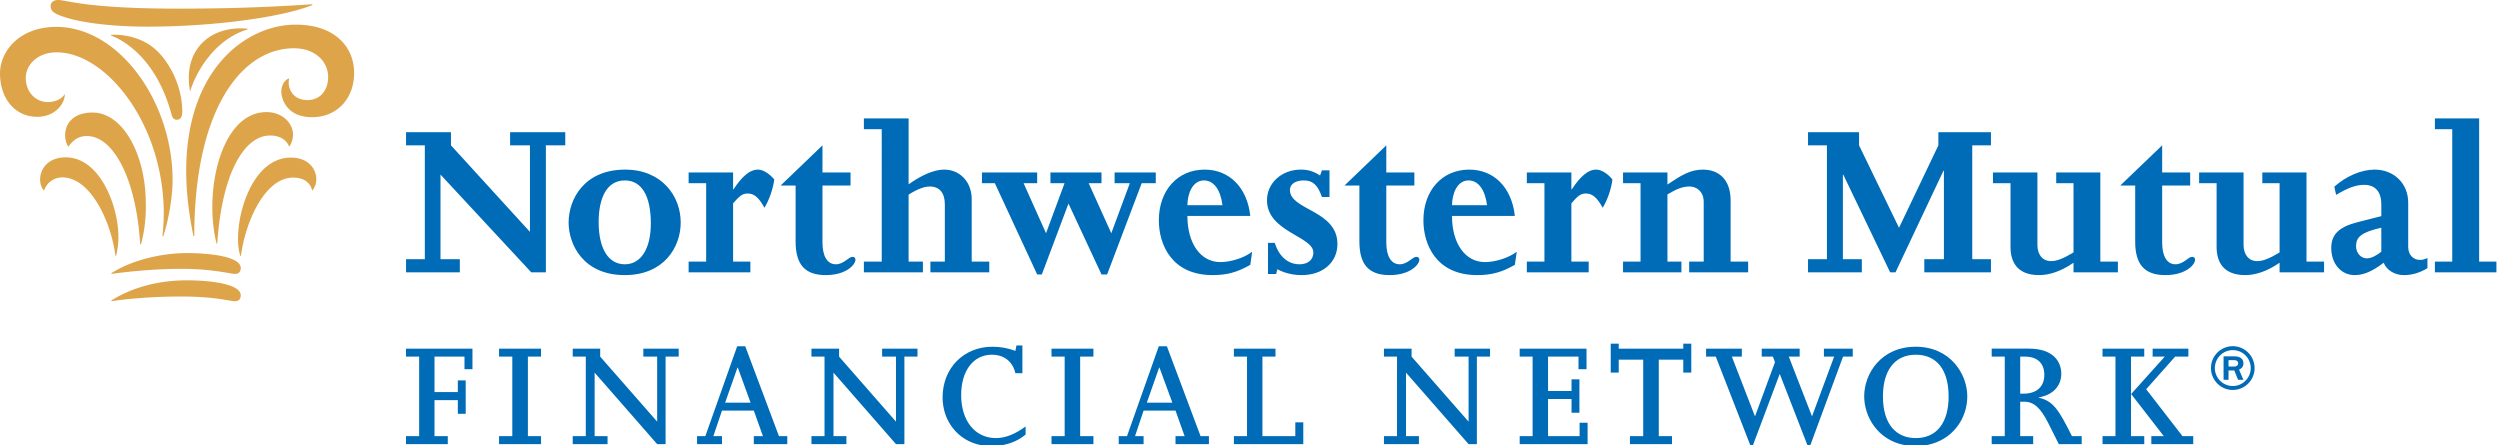 <?xml version="1.0" encoding="UTF-8"?> <svg xmlns="http://www.w3.org/2000/svg" viewBox="0 0 550 98" fill-rule="evenodd" clip-rule="evenodd" stroke-linejoin="round" stroke-miterlimit="2"><g fill-rule="nonzero"><path d="M89.319 95.953h2.894V78.459h-2.894V76.7h14.622v4.531h-1.754v-2.772h-6.596v7.803h5.131v-2.568h1.731v7.337h-1.731v-3.003h-5.131v7.925h2.922v1.753h-9.194v-1.753zM109.791 95.953h2.915V78.459h-2.915V76.7h9.237v1.759h-2.891v17.494h2.891v1.753h-9.237v-1.753zM126 95.953h2.875V78.459H126V76.7h6.044v1.759l12.534 14.3v-14.3h-3.044V76.7h7.779v1.759h-2.882v19.247h-1.853l-13.759-15.728v13.975h2.84v1.753H126v-1.753zM153.353 97.706h5.485v-1.753h-1.901l1.901-5.625h7.003l2.003 5.625h-2.003v1.753h7.359v-1.753h-1.828l-7.419-19.772h-1.775l-7.003 19.772h-1.822v1.753zm11.772-9.125h-5.594l2.706-7.697h.088l2.8 7.697zM178.516 95.953h2.878V78.459h-2.878V76.7h6.081v1.759l12.519 14.3v-14.3h-3.054V76.7h7.785v1.759h-2.881v19.247h-1.85l-13.747-15.728v13.975h2.837v1.753h-7.69v-1.753zM225.634 95.594c-1.422 1.194-3.103 1.959-5.009 2.315H215.7c-5.013-1.015-8.331-5.303-8.331-10.493 0-6.394 4.618-11.135 10.972-11.135 1.765 0 3.425.31 5.046.913l.235-1.197h1.306v6.109h-1.541c-.593-2.556-2.471-4.068-5.181-4.068-4.053 0-6.75 3.512-6.75 8.884 0 5.656 3.06 9.456 7.628 9.456 2.032 0 4.135-.784 6.55-2.553v1.769zM231.331 95.953h2.894V78.459h-2.894V76.7h9.225v1.759h-2.922v17.494h2.922v1.753h-9.225v-1.753zM246.119 97.706h5.472v-1.753h-1.882l1.882-5.625h7.022l2 5.625h-2v1.753h7.349v-1.753h-1.837l-7.409-19.772h-1.782l-6.993 19.772h-1.822v1.753zm11.797-9.125H252.3l2.709-7.697h.082l2.825 7.697zM271.456 95.953h2.888V78.459h-2.888V76.7h9.153v1.759h-2.872v17.494h7.232v-3.044h1.756v4.797h-15.269v-1.753zM304.469 95.953h2.875l.003-17.494h-2.878V76.7h6.078v1.759l12.54 14.3v-14.3h-3.059V76.7h7.778v1.759h-2.894v19.247h-1.825l-13.762-15.728v13.975h2.841v1.753h-7.697v-1.753zM334.331 95.953h2.844V78.459h-2.844V76.7h14.703v4.531h-1.765v-2.772h-6.697v7.557h5.165v-2.56h1.735v7.341h-1.735v-3.022h-5.165v8.178h6.941v-2.947h1.759v4.7h-14.941v-1.753zM358.587 95.953h2.919V79.128h-5.387v2.85h-1.76v-6.369h1.76V76.7h14.2v-1.091h1.765v6.369h-1.765v-2.85h-5.388v16.825h2.906v1.753h-9.25v-1.753zM375.337 76.7h7.869v1.759h-2.197l5.088 13.147 4.397-11.931-.456-1.216h-2.46V76.7h8.35v1.759h-2.391l5.104 13.147 4.868-13.147h-2.247V76.7h6.347v1.759h-2.137l-7.188 19.45h-.662l-6.078-15.653-5.882 15.653h-.612l-7.575-19.45h-2.138V76.7zM410.122 87.181c0 4.382 2.872 9.588 8.85 10.728h4.959c5.569-1.068 8.872-5.734 8.872-10.7 0-4.953-3.759-10.928-11.337-10.928-7.679 0-11.344 5.975-11.344 10.9zm4.122.028c0-5.687 2.584-9.171 7.222-9.171 4.621 0 7.228 3.334 7.228 9.171 0 5.66-2.519 9.169-7.228 9.169-4.222 0-7.222-2.934-7.222-9.169zM438.175 97.706h9.125v-1.753h-2.856v-7.578h.887c2.085 0 3.594 1.341 5.263 4.666l2.35 4.665h5.031v-1.753h-2.144c-3.003-6.025-4.187-7.734-7.297-8.459v-.078c3.05-.494 4.947-2.457 4.947-5.188 0-2.725-1.837-5.528-7.081-5.528h-8.225v1.759h2.872v17.494h-2.872v1.753zm6.269-11.097v-8.15h1.072c2.709 0 4.234 1.485 4.234 4.01 0 2.603-1.7 4.14-4.578 4.14h-.728zM462.553 95.953h2.847V78.459h-2.847V76.7h9.181v1.759h-2.912v8.26l7.425-8.26h-2.669V76.7h7.863v1.759h-2.91l-6.375 7.169 7.994 10.325h2.362v1.753h-9.221v-1.753h2.747l-7.157-9.234h-.059v9.234h2.912v1.753h-9.181v-1.753zM93.462 31.975h-4.131v-2.897h9.881v2.897l17.376 19.034V31.975h-4.366v-2.897h12.137v2.897h-4.265v27.934h-3.219L96.909 38.406v18.616h4.253v2.887H89.331v-2.887h4.131V31.975zM125.094 48.944c0 4.8 3.175 11.578 12.372 11.578 8.581 0 12.29-6.122 12.29-11.578 0-5.716-4.065-11.631-12.24-11.631-8.957 0-12.422 6.49-12.422 11.631zm6.609-.103c0-5.188 1.734-9.147 5.763-9.147 3.756 0 5.718 3.484 5.718 9.459 0 5.663-2.237 8.991-5.718 8.991-3.625 0-5.763-3.432-5.763-9.303zM155.356 40.3h-3.859v-2.359h9.784v3.709h.091c.931-1.4 1.809-2.484 2.69-3.203.866-.76 1.804-1.134 2.729-1.134 1.065 0 2.55.931 3.55 2.181-.263 2-1.088 4.472-2.169 6.215-1.222-2.256-2.253-3.14-3.694-3.14-1.241 0-1.859.659-3.197 2.159v12.831h3.797v2.35h-13.581v-2.35h3.859V40.3zM171.731 40.825l9.213-8.85v5.966h6.175v2.884h-6.175v12.556c0 2.822.978 4.763 2.937 4.763 1.741 0 2.835-1.641 3.656-1.641.404 0 .663.206.663.641 0 1.062-2.006 3.378-6.528 3.378-4.585 0-6.638-2.316-6.638-7.4V40.825h-3.303zM199.894 40.55c2.718-1.937 5.506-3.237 7.819-3.237 3.506 0 6.062 2.743 6.062 6.49v13.756h3.866v2.35h-12.954v-2.35h3.179V44.984c0-2.572-1.191-3.956-3.341-3.956-1.225 0-2.872.659-4.631 1.791v14.74h3.15v2.35h-12.988v-2.35h3.925V28.422h-3.925v-2.375h9.838V40.55zM216.031 40.3v-2.359h12.147V40.3h-2.987l4.937 11.012 4.075-11.012h-3.106v-2.359h11.234V40.3h-2.822l4.978 11.012 4.075-11.012h-3.349v-2.359h9.059V40.3h-3.1l-7.606 20.078h-1.235l-7.265-15.597-5.86 15.597h-1.028L218.866 40.3h-2.835zM275.066 47.506c-.669-6.222-4.582-10.193-10.044-10.193-5.96 0-10.075 4.581-10.075 11.168 0 5.207 2.731 12.041 11.828 12.041 3.147 0 5.406-.613 8.291-2.256l.409-2.888c-1.691 1.331-4.681 2.284-6.988 2.284-4.381 0-7.262-4.143-7.262-10.156h13.841zm-13.841-2.368c.047-2.726 1.225-5.444 3.65-5.444 2.113 0 3.616 1.956 4.075 5.444h-7.725zM278.956 53.425h1.491c.928 3 2.925 4.719 5.453 4.719 1.681 0 3.037-.853 3.037-2.607 0-3.556-10.2-4.528-10.2-11.468 0-3.819 3.241-6.756 7.469-6.756 1.556 0 2.781.374 4.206 1.3l.413-1.138h1.662v5.862h-1.662c-.916-2.625-2-3.643-3.991-3.643-1.865 0-3.05.825-3.05 2.103 0 4.481 10.45 4.416 10.45 11.891 0 4.059-3.246 6.834-7.822 6.834-1.912 0-3.706-.403-5.403-1.288l-.256 1.047h-1.797v-6.856zM295.784 40.825l9.203-8.85v5.966h6.172v2.884h-6.172v12.556c0 2.822.982 4.763 2.938 4.763 1.753 0 2.825-1.641 3.656-1.641.41 0 .672.206.672.641 0 1.062-2.016 3.378-6.537 3.378-4.585 0-6.65-2.316-6.65-7.4V40.825h-3.282zM333.266 47.506c-.663-6.222-4.572-10.193-10.019-10.193-5.984 0-10.097 4.581-10.097 11.168 0 5.207 2.728 12.041 11.834 12.041 3.132 0 5.41-.613 8.282-2.256l.421-2.888c-1.709 1.331-4.687 2.284-6.993 2.284-4.375 0-7.257-4.143-7.257-10.156h13.829zm-13.829-2.368c.057-2.726 1.222-5.444 3.641-5.444 2.113 0 3.616 1.956 4.075 5.444h-7.716zM339.775 40.3h-3.872v-2.359h9.8v3.709h.091c.934-1.4 1.809-2.484 2.684-3.203.872-.76 1.788-1.134 2.725-1.134 1.078 0 2.575.931 3.528 2.181-.237 2-1.056 4.472-2.143 6.215-1.229-2.256-2.257-3.14-3.713-3.14-1.228 0-1.844.659-3.172 2.159v12.831h3.809v2.35h-13.609v-2.35h3.872V40.3zM360.919 40.3h-3.85v-2.359h9.768V40.6c2.929-1.987 5.035-3.287 7.779-3.287 3.853 0 6.118 2.537 6.118 6.756v13.49h3.857v2.35h-12.972v-2.35h3.197V44.425c0-2.225-1.497-3.397-3.138-3.397-1.434 0-2.819.516-4.841 1.747v14.784h3.075v2.35h-12.843v-2.35h3.85V40.3zM401.925 31.975h-4.159v-2.897h11.228v2.897l8.79 18.141 8.66-18.141v-2.897h11.565v2.897h-4.112v25.047h4.112v2.887h-14.662v-2.887h4.315v-19.45h-.103l-10.546 22.337h-1.182l-10.297-21.462h-.097v18.575h4.166v2.887h-11.837v-2.887h4.159V31.975zM465.937 57.559v2.35h-9.765v-2.106c-2.891 2-5.463 2.719-7.575 2.719-4.838 0-6.281-2.944-6.281-6.172V40.3h-3.863v-2.359h9.778v15.953c0 2.05 1.066 3.55 2.994 3.55 1.331 0 2.728-.585 4.947-1.907V40.3h-3.806v-2.359h9.709v19.618h3.862zM466.447 40.825l9.228-8.85v5.966h6.162v2.884h-6.162v12.556c0 2.822.966 4.763 2.922 4.763 1.762 0 2.828-1.641 3.656-1.641.406 0 .666.206.666.641 0 1.062-2.01 3.378-6.531 3.378-4.582 0-6.651-2.316-6.647-7.4V40.825h-3.294zM511.294 57.559v2.35h-9.785v-2.106c-2.89 2-5.456 2.719-7.559 2.719-4.847 0-6.297-2.944-6.297-6.172V40.3h-3.85v-2.359h9.781v15.953c0 2.05 1.097 3.55 2.988 3.55 1.331 0 2.715-.585 4.937-1.907V40.3h-3.797v-2.359h9.716v19.618h3.866zM534.038 56.766c-.629.303-1.101.418-1.663.418-1.341 0-2.569-1.034-2.569-2.834v-9.769c0-4.212-3.137-7.268-7.403-7.268-2.9 0-6.284 1.456-8.856 3.759l.403 1.803c2.634-1.591 4.431-2.209 6.128-2.209 2.469 0 3.81 1.487 3.81 4.318v2.566l-5.294 1.35c-4.006 1.028-5.722 2.678-5.722 5.662 0 3.444 2.159 5.96 5.147 5.96 1.969 0 3.872-.803 6.387-2.719.669 1.644 2.416 2.719 4.456 2.719 1.819 0 3.513-.513 5.176-1.531v-2.225zm-10.15-6.672v5.284c-1.072.875-2.26 1.459-3.182 1.459-1.343 0-2.375-1.196-2.375-2.69 0-2.013 1.172-3.041 5.557-4.053zM539.494 28.422h-3.816v-2.375h9.731v31.512h3.804v2.35h-13.535v-2.35h3.816V28.422z" fill="#006cb7"></path><path d="M19.109 29.928c5.8 0 10.866 9.319 11.725 23.825l.169.019c.806-2.928 1.153-6.013 1.069-9.081 0-10.575-4.985-19.929-11.697-19.929-6.3 0-6.85 5.226-5.347 7.522.6-.8 1.713-2.356 4.081-2.356zm6.428 26.353c.31-1.347.513-2.387.513-4.219 0-6.59-3.978-17.443-11.588-17.443-5.796 0-6.606 5.537-4.75 7.3a4.138 4.138 0 0 1 4.032-2.885c6.125 0 10.7 9.678 11.647 17.247h.146zm38.085-23.997c.606-.837.844-1.928.844-2.668 0-2.525-2.363-4.954-5.841-4.954-10.109 0-13.859 17.685-10.963 28.969h.135c1-15.5 5.953-23.818 11.619-23.818 2.943 0 3.956 1.749 4.206 2.471zM64 34.669c-9.55 0-13.056 16.053-11.125 21.625h.122c1.122-8.131 5.515-17.219 11.469-17.219 3.197 0 4.071 1.984 4.193 2.866 2.044-2.169.819-7.272-4.659-7.272zM41.028 61.672c-5.719 0-11.666 1.369-16.531 4.428l.062.159c2.363-.372 8.128-1.025 15.207-1.025 7.803 0 10.618 1.025 11.918 1.025.885 0 1.282-.503 1.282-1.312 0-2.253-5.685-3.275-11.938-3.275zm0-5.994c-4.881 0-11.562 1.278-16.531 4.416l.062.162c1.975-.272 8.297-1.112 15.45-1.112 6.772 0 10.653 1.112 11.675 1.112.885 0 1.282-.5 1.282-1.306 0-2.263-5.685-3.272-11.938-3.272zm22.613-38.431c-.722.131-1.744 1.234-1.744 2.878 0 1.878 1.381 5.659 6.744 5.659 5.528 0 9.268-4.112 9.268-9.74 0-5.519-4.034-10.622-12.878-10.622-10.531 0-24.069 9.403-24.069 32.259.01 4.36.535 9.122 1.594 14.275h.185c0-28.084 10.531-41.334 21.909-41.334 4.881 0 7.541 3.094 7.541 6.319 0 2.959-1.763 5.081-4.563 5.081-3.447 0-4.512-2.978-3.987-4.775zm-49.378 3.431c-.397.697-1.597 1.778-3.754 1.778-2.653 0-4.837-2.184-4.837-5.3 0-2.787 2.456-5.64 6.803-5.64 10.766 0 23.397 15.481 23.556 35.206 0 1.247-.084 3.441-.3 5.231l.178.028c1.154-3.381 2.063-8.662 2.063-12.372 0-17.184-11.744-33.693-25.591-33.693C4.166 5.916 0 11.369 0 16.134c0 5.441 3.203 9.563 8.187 9.563 3.91 0 6.076-2.831 6.076-5.019zM12.794 0c-1.066 0-1.656.556-1.656 1.347 0 .984.631 1.478 1.899 1.997 3.835 1.565 11.157 2.515 19.438 2.518 14.656 0 29.628-2.084 36.266-4.756l-.05-.172c-5.397.354-14.694.966-29.547.966C18.922 1.9 14.681 0 12.794 0zm11.659 7.666l-.016.162c1.725.635 9.769 4.169 13.316 17.419.203.781.594 1.094 1.131 1.094.847 0 1.216-.625 1.216-1.785 0-6.194-3.366-11.678-6.344-14.059-2.972-2.41-6.934-2.994-9.303-2.831zm19.853 1.962c2.522-2.681 6.26-3.678 10.178-3.312l.007.156c-1.282.359-4.385 1.49-7.46 4.747-2.553 2.718-4.328 6.006-5.215 8.906-.985-5.462.812-8.697 2.49-10.497z" fill="#dea44a"></path><path d="M490.278 80.641h1.144c.375 0 .975-.094.975-.729 0-.296-.206-.678-.878-.678h-1.241v1.407zm0 2.909h-1.094V78.4h2.404c.299 0 1.962 0 1.962 1.538 0 .978-.706 1.256-.959 1.378l.959 2.234h-1.175l-.831-2.044h-1.266v2.044zm.931 1.375c2.172 0 3.95-1.772 3.95-3.937a3.947 3.947 0 0 0-3.95-3.963c-2.14 0-3.937 1.75-3.937 3.963a3.947 3.947 0 0 0 3.937 3.937zm0-8.762c2.613 0 4.8 2.121 4.8 4.825a4.806 4.806 0 0 1-4.8 4.803c-2.656 0-4.793-2.172-4.793-4.803a4.796 4.796 0 0 1 4.793-4.825z" fill="#006cb7"></path></g></svg> 